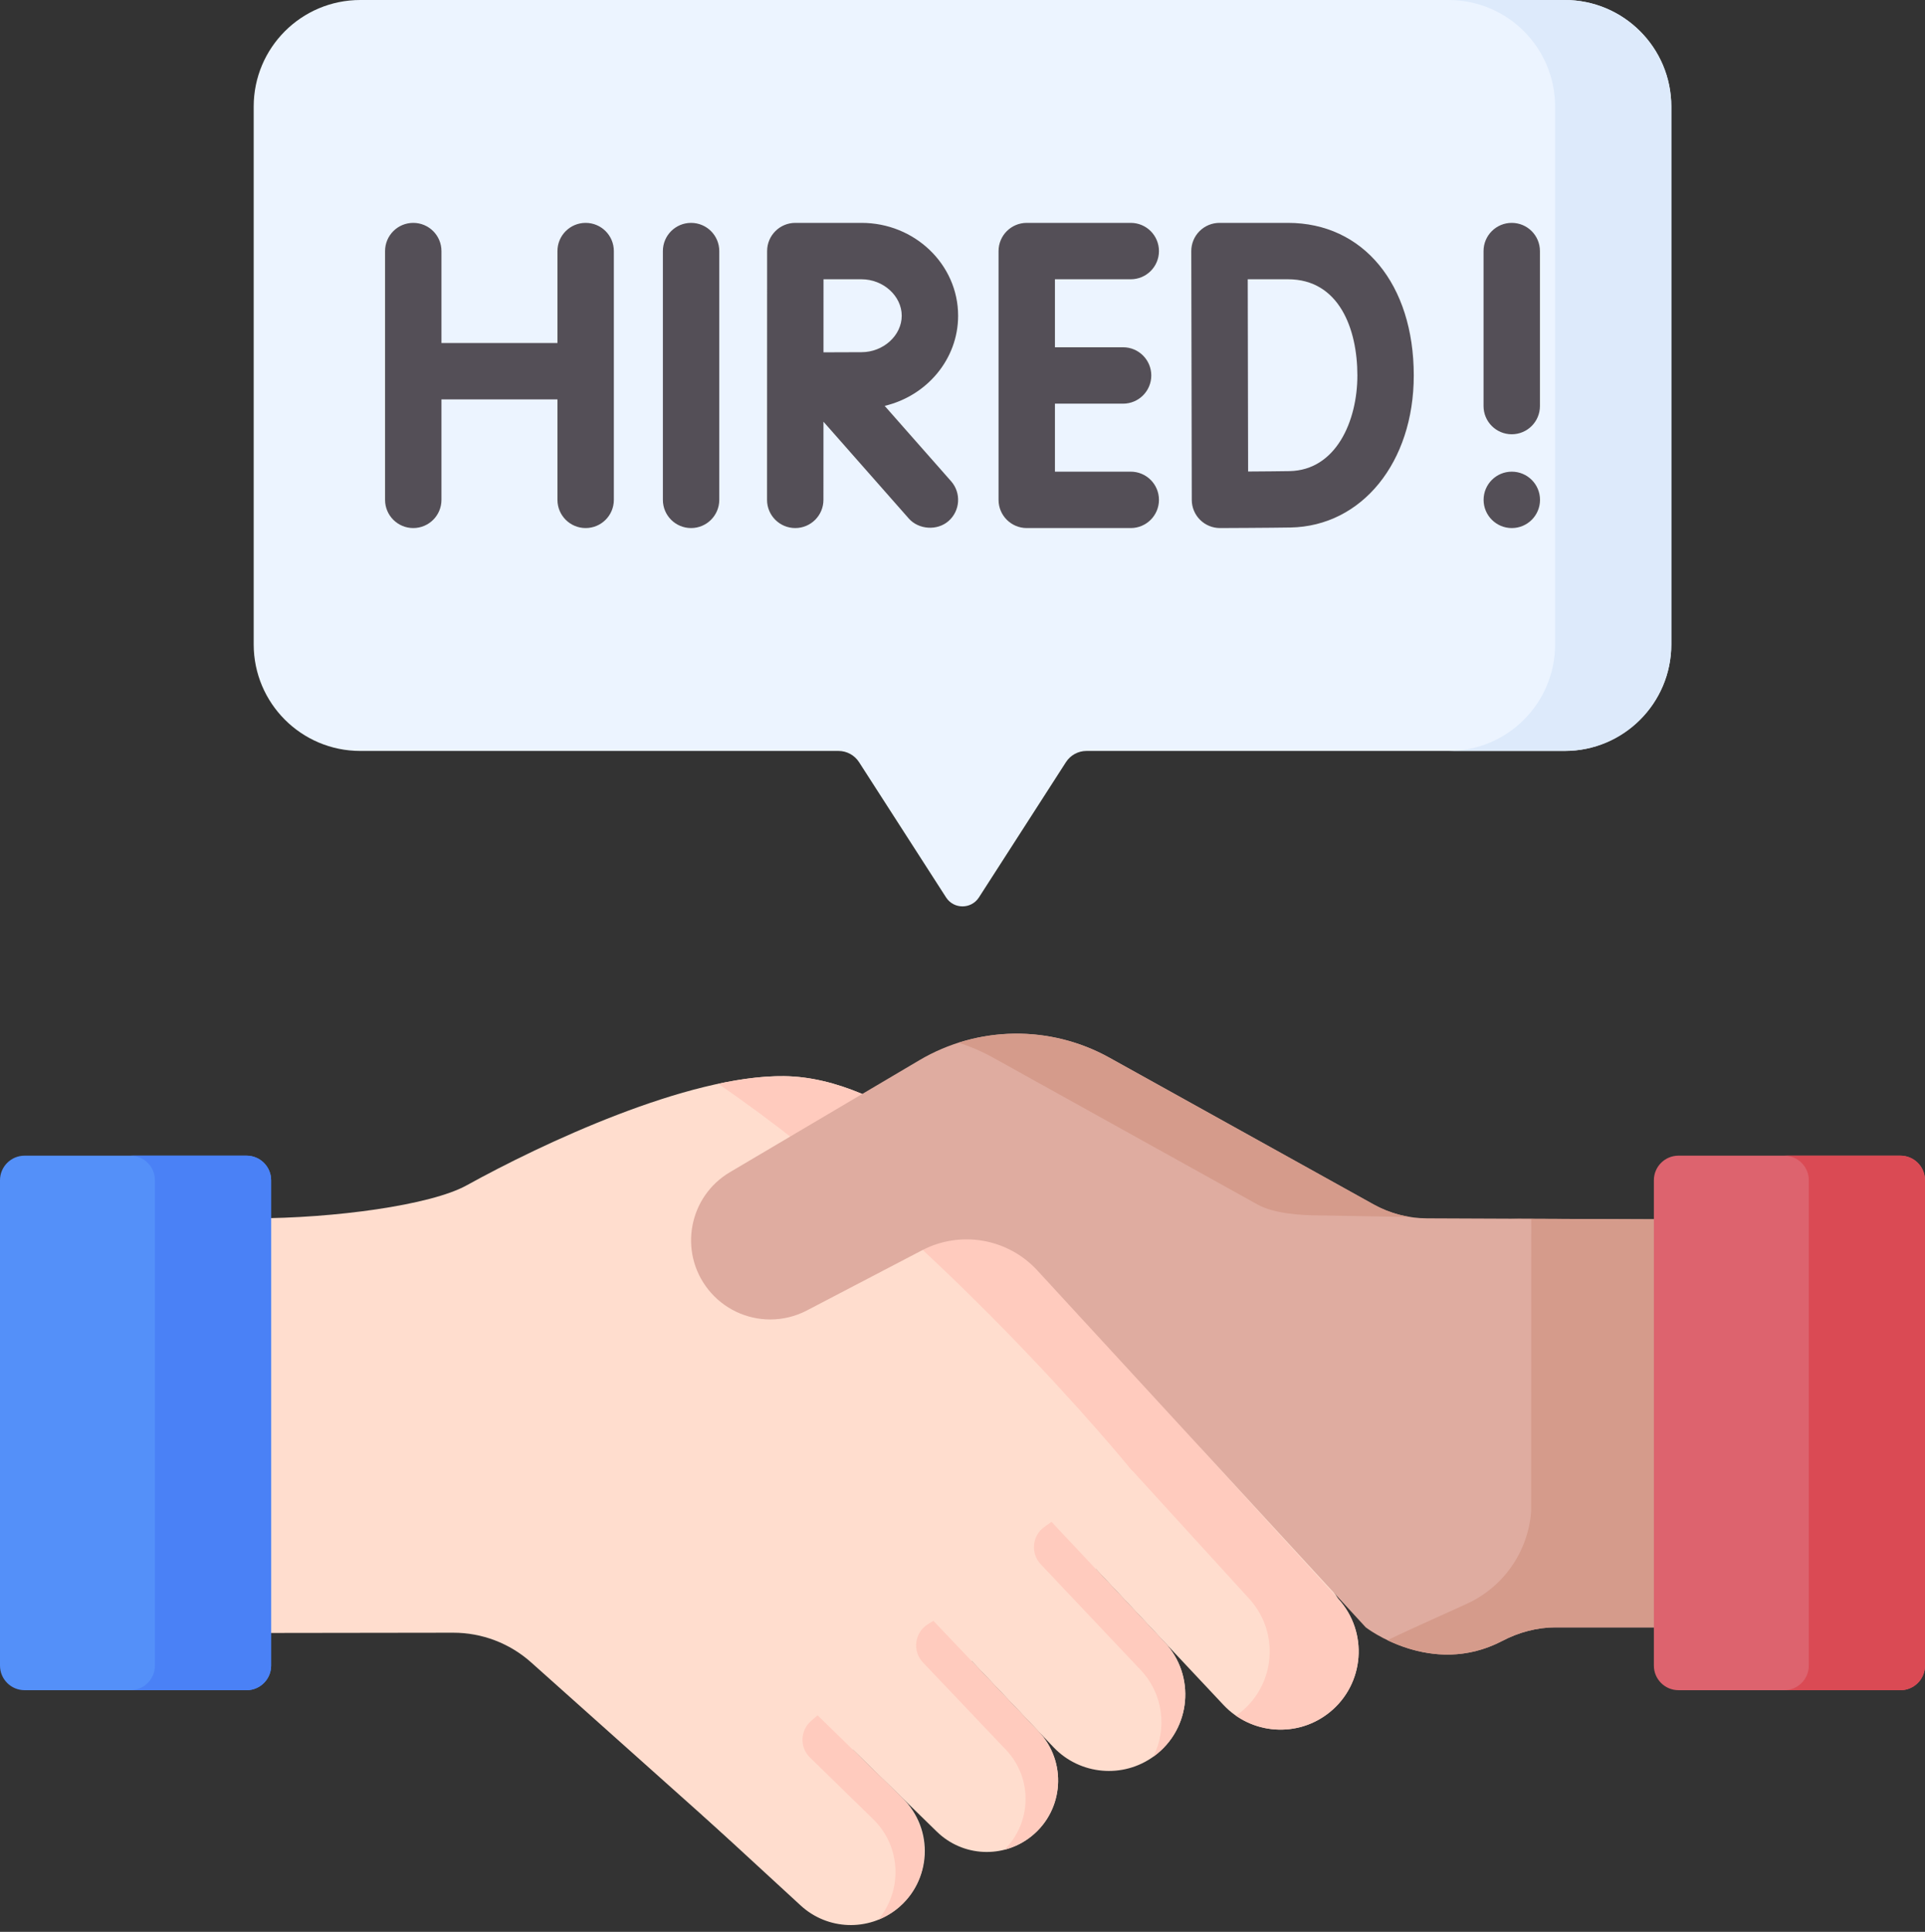 <?xml version="1.0" encoding="UTF-8"?>
<!DOCTYPE svg PUBLIC '-//W3C//DTD SVG 1.0//EN'
          'http://www.w3.org/TR/2001/REC-SVG-20010904/DTD/svg10.dtd'>
<svg height="513.8" preserveAspectRatio="xMidYMid meet" version="1.0" viewBox="0.0 0.0 512.0 513.8" width="512.0" xmlns="http://www.w3.org/2000/svg" xmlns:xlink="http://www.w3.org/1999/xlink" zoomAndPan="magnify"
><rect x="0.0" y="0.0" width="512.0" height="513.8" fill="#333333" stroke="none"/><g
  ><g
    ><path d="M444.523,28.347v143.029c0,15.655-12.691,28.347-28.347,28.347H288.978 c-2.21,0-4.268,1.123-5.464,2.982l-23.142,35.973c-2.047,3.181-6.698,3.181-8.744,0l-23.142-35.973 c-1.196-1.858-3.254-2.982-5.464-2.982H95.823c-15.655,0-28.347-12.691-28.347-28.347V28.347C67.477,12.691,80.168,0,95.823,0 h320.353C431.832,0,444.523,12.691,444.523,28.347L444.523,28.347z" fill="#ecf4ff"
    /></g
    ><g
    ><path d="M416.177,0h-30.905c15.655,0,28.347,12.691,28.347,28.346v143.029 c0,15.655-12.691,28.347-28.347,28.347h30.905c15.655,0,28.347-12.691,28.347-28.347V28.346C444.523,12.691,431.832,0,416.177,0 L416.177,0z" fill="#ddeafb"
    /></g
    ><g
    ><path d="M67.477,324.03v110.287l53.054-0.072c7.651-0.011,15.037,2.801,20.742,7.899l53.012,47.364 l131.322-97.607c0,0-62.41-105.104-117.094-105.685c-25.617-0.273-64.422,18.001-84.428,29.059 C114.56,320.54,88.814,324.03,67.477,324.03z" fill="#ffddce"
    /></g
    ><g
    ><path d="M300.212,390.084l11.149,12.222l-0.157,0.302l14.403-10.705c0,0-62.41-105.104-117.094-105.685 c-5.354-0.057-11.288,0.705-17.501,2.033C250.136,328.66,300.212,390.084,300.212,390.084L300.212,390.084z" fill="#ffcbbe"
    /></g
    ><g
    ><path d="M275.365,400.168l50.062,53.302c7.447,7.929,19.746,8.776,28.21,1.944 c9.317-7.521,10.371-21.339,2.301-30.185l-27.789-43.131L275.365,400.168z" fill="#ffddce"
    /></g
    ><g
    ><path d="M355.937,425.229l-38.454-42.155l-17.271,7.01l32.06,35.145c8.07,8.847,7.017,22.664-2.301,30.185 c-0.399,0.322-0.815,0.611-1.23,0.899c7.434,5.161,17.59,4.998,24.895-0.899C362.954,447.893,364.007,434.075,355.937,425.229 L355.937,425.229z" fill="#ffcbbe"
    /></g
    ><g
    ><path d="M279.671,404.754l30.073,32.02c8.341,8.881,7.048,23.054-2.763,30.279 c-8.247,6.073-19.725,5.06-26.781-2.363l-34.165-35.944L279.671,404.754z" fill="#ffddce"
    /></g
    ><g
    ><path d="M309.745,436.774l-30.073-32.02l-1.899,1.354c-3.268,2.331-3.723,7.011-0.966,9.928l26.612,28.155 c6.054,6.446,7.008,15.67,3.338,23.012c0.074-0.053,0.152-0.096,0.225-0.15C316.792,459.828,318.086,445.655,309.745,436.774 L309.745,436.774z" fill="#ffcbbe"
    /></g
    ><g
    ><path d="M248.26,431.086l27.947,29.402c7.639,8.037,6.796,20.883-1.828,27.852 c-7.484,6.048-18.308,5.542-25.196-1.178l-35.629-34.76L248.26,431.086z" fill="#ffddce"
    /></g
    ><g
    ><path d="M276.207,460.488l-27.947-29.402l-1.441,0.885c-3.584,2.201-4.23,7.144-1.332,10.193l22.067,23.216 c7.195,7.569,6.86,19.399-0.407,26.573c2.574-0.657,5.047-1.847,7.232-3.613C283.003,481.37,283.846,468.525,276.207,460.488 L276.207,460.488z" fill="#ffcbbe"
    /></g
    ><g
    ><path d="M217.458,456.211l22.576,22.025c8.476,8.269,7.782,22.097-1.48,29.476 c-7.587,6.045-18.447,5.659-25.586-0.91l-26.208-24.114L217.458,456.211z" fill="#ffddce"
    /></g
    ><g
    ><path d="M239.577,477.791l-22.119-21.58l-1.724,1.487c-2.936,2.532-3.074,7.035-0.299,9.743l16.817,16.407 c7.523,7.339,7.806,19.048,1.302,26.75c3.186-1.266,6.134-3.354,8.443-6.447C247.994,496.121,246.75,484.789,239.577,477.791 L239.577,477.791z" fill="#ffcbbe"
    /></g
    ><g
    ><path d="M448.371,324.321v108.501h-34.658c-4.952,0-9.781,1.325-14.169,3.618 c-18.922,9.89-36.292-3.618-36.292-3.618l-87.349-94.931c-7.84-8.52-20.418-10.714-30.679-5.347l-30.607,15.988 c-3.101,1.617-6.439,2.4-9.746,2.4c-6.264,0-12.403-2.802-16.514-7.984c-7.922-10.003-5.192-24.704,5.79-31.194l50.386-29.783 c15.525-9.169,34.748-9.426,50.51-0.68l70.31,39.054c4.347,2.411,9.241,3.688,14.216,3.688L448.371,324.321z" fill="#dfaca0"
    /></g
    ><g fill="#d59b8b"
    ><path d="M264.138,281.292l70.31,39.054c4.347,2.411,11.422,2.908,16.398,2.908l24.285,0.426 c-3.42-0.527-6.734-1.646-9.778-3.334l-70.31-39.054c-12.38-6.87-26.89-8.159-40.071-3.964 C258.118,278.335,261.189,279.656,264.138,281.292L264.138,281.292z"
      /><path d="M401.224,324.137l6.059,0.106l-0.031,77.633c-0.76,10.792-7.385,20.295-17.249,24.737 c-8.646,3.894-18.108,8.191-20.967,9.624c6.656,3.198,18.253,6.607,30.508,0.202c4.388-2.294,9.218-3.618,14.169-3.618h34.658 v-108.5L401.224,324.137z"
    /></g
    ><g fill="#544f57"
    ><path d="M183.809,59.276c-4.142,0-7.5,3.358-7.5,7.5v66.169c0,4.142,3.358,7.5,7.5,7.5s7.5-3.358,7.5-7.5 V66.776C191.309,62.634,187.951,59.276,183.809,59.276z"
      /><path d="M155.768,59.276c-4.142,0-7.5,3.358-7.5,7.5v24.45h-30.852v-24.45c0-4.142-3.358-7.5-7.5-7.5 s-7.5,3.358-7.5,7.5v66.169c0,4.142,3.358,7.5,7.5,7.5s7.5-3.358,7.5-7.5v-26.719h30.852v26.719c0,4.142,3.358,7.5,7.5,7.5 s7.5-3.358,7.5-7.5V66.776C163.268,62.634,159.91,59.276,155.768,59.276z"
      /><path d="M300.752,74.276c4.142,0,7.5-3.358,7.5-7.5s-3.358-7.5-7.5-7.5h-27.664c-4.142,0-7.5,3.358-7.5,7.5 v66.169c0,4.142,3.358,7.5,7.5,7.5h27.664c4.142,0,7.5-3.358,7.5-7.5s-3.358-7.5-7.5-7.5h-20.164v-18.084h18.124 c4.142,0,7.5-3.358,7.5-7.5s-3.358-7.5-7.5-7.5h-18.124V74.276L300.752,74.276z"
      /><path d="M342.56,59.276h-18.21c-1.992,0-3.901,0.792-5.309,2.202c-1.407,1.41-2.195,3.321-2.191,5.312 l0.13,66.169c0.004,1.992,0.8,3.9,2.212,5.304c1.405,1.397,3.307,2.181,5.288,2.181h0.029c0.55-0.002,13.533-0.054,18.719-0.146 c19.004-0.342,32.798-17.348,32.798-40.438C376.025,75.586,362.577,59.276,342.56,59.276z M342.958,125.301 c-2.516,0.045-7.045,0.081-10.993,0.106l-0.101-51.131h10.696c13.615,0,18.466,13.216,18.466,25.585 C361.025,111.958,355.372,125.079,342.958,125.301z"
      /><path d="M254.835,83.973c0-13.618-11.526-24.697-25.694-24.697h-17.607c-4.141,0-7.499,3.356-7.5,7.498 l-0.021,66.169c-0.001,4.142,3.355,7.501,7.5,7.502c4.141,0,7.499-3.356,7.5-7.498l0.007-20.789c0,0,22.654,25.705,22.69,25.745 c2.606,2.957,7.571,3.325,10.585,0.668c3.107-2.738,3.406-7.478,0.667-10.585L235.3,107.948 C246.503,105.288,254.835,95.55,254.835,83.973L254.835,83.973z M229.141,93.67c-2.345,0-6.462,0.018-10.116,0.036l0.006-19.429 h10.11c5.797,0,10.694,4.44,10.694,9.697S234.938,93.67,229.141,93.67z"
      /><path d="M402.084,115.5c4.142,0,7.5-3.358,7.5-7.5V66.776c0-4.142-3.358-7.5-7.5-7.5s-7.5,3.358-7.5,7.5 V108C394.584,112.142,397.942,115.5,402.084,115.5z"
      /><path d="M402.104,125.446h-0.01c-4.142,0-7.495,3.358-7.495,7.5s3.363,7.5,7.505,7.5s7.5-3.358,7.5-7.5 S406.246,125.446,402.104,125.446z"
    /></g
    ><g
    ><path d="M505.461,449.531h-59.035c-3.611,0-6.539-2.927-6.539-6.539V313.905 c0-3.611,2.927-6.539,6.539-6.539h59.035c3.611,0,6.539,2.927,6.539,6.539v129.088C512,446.604,509.073,449.531,505.461,449.531 L505.461,449.531z" fill="#dd636e"
    /></g
    ><g
    ><path d="M505.461,307.366h-30.905c3.611,0,6.539,2.927,6.539,6.539v129.088c0,3.611-2.927,6.539-6.539,6.539 h30.905c3.611,0,6.539-2.927,6.539-6.539V313.905C512,310.294,509.073,307.366,505.461,307.366L505.461,307.366z" fill="#da4a54"
    /></g
    ><g
    ><path d="M65.574,449.531H6.539c-3.611,0-6.539-2.927-6.539-6.539V313.905c0-3.611,2.927-6.539,6.539-6.539 h59.035c3.611,0,6.539,2.927,6.539,6.539v129.088C72.113,446.604,69.185,449.531,65.574,449.531L65.574,449.531z" fill="#5490f9"
    /></g
    ><g
    ><path d="M65.574,307.366H34.669c3.611,0,6.539,2.927,6.539,6.539v129.088c0,3.611-2.927,6.539-6.539,6.539 h30.905c3.611,0,6.539-2.927,6.539-6.539V313.905C72.113,310.294,69.185,307.366,65.574,307.366L65.574,307.366z" fill="#4a81f6"
    /></g
  ></g
></svg
>
